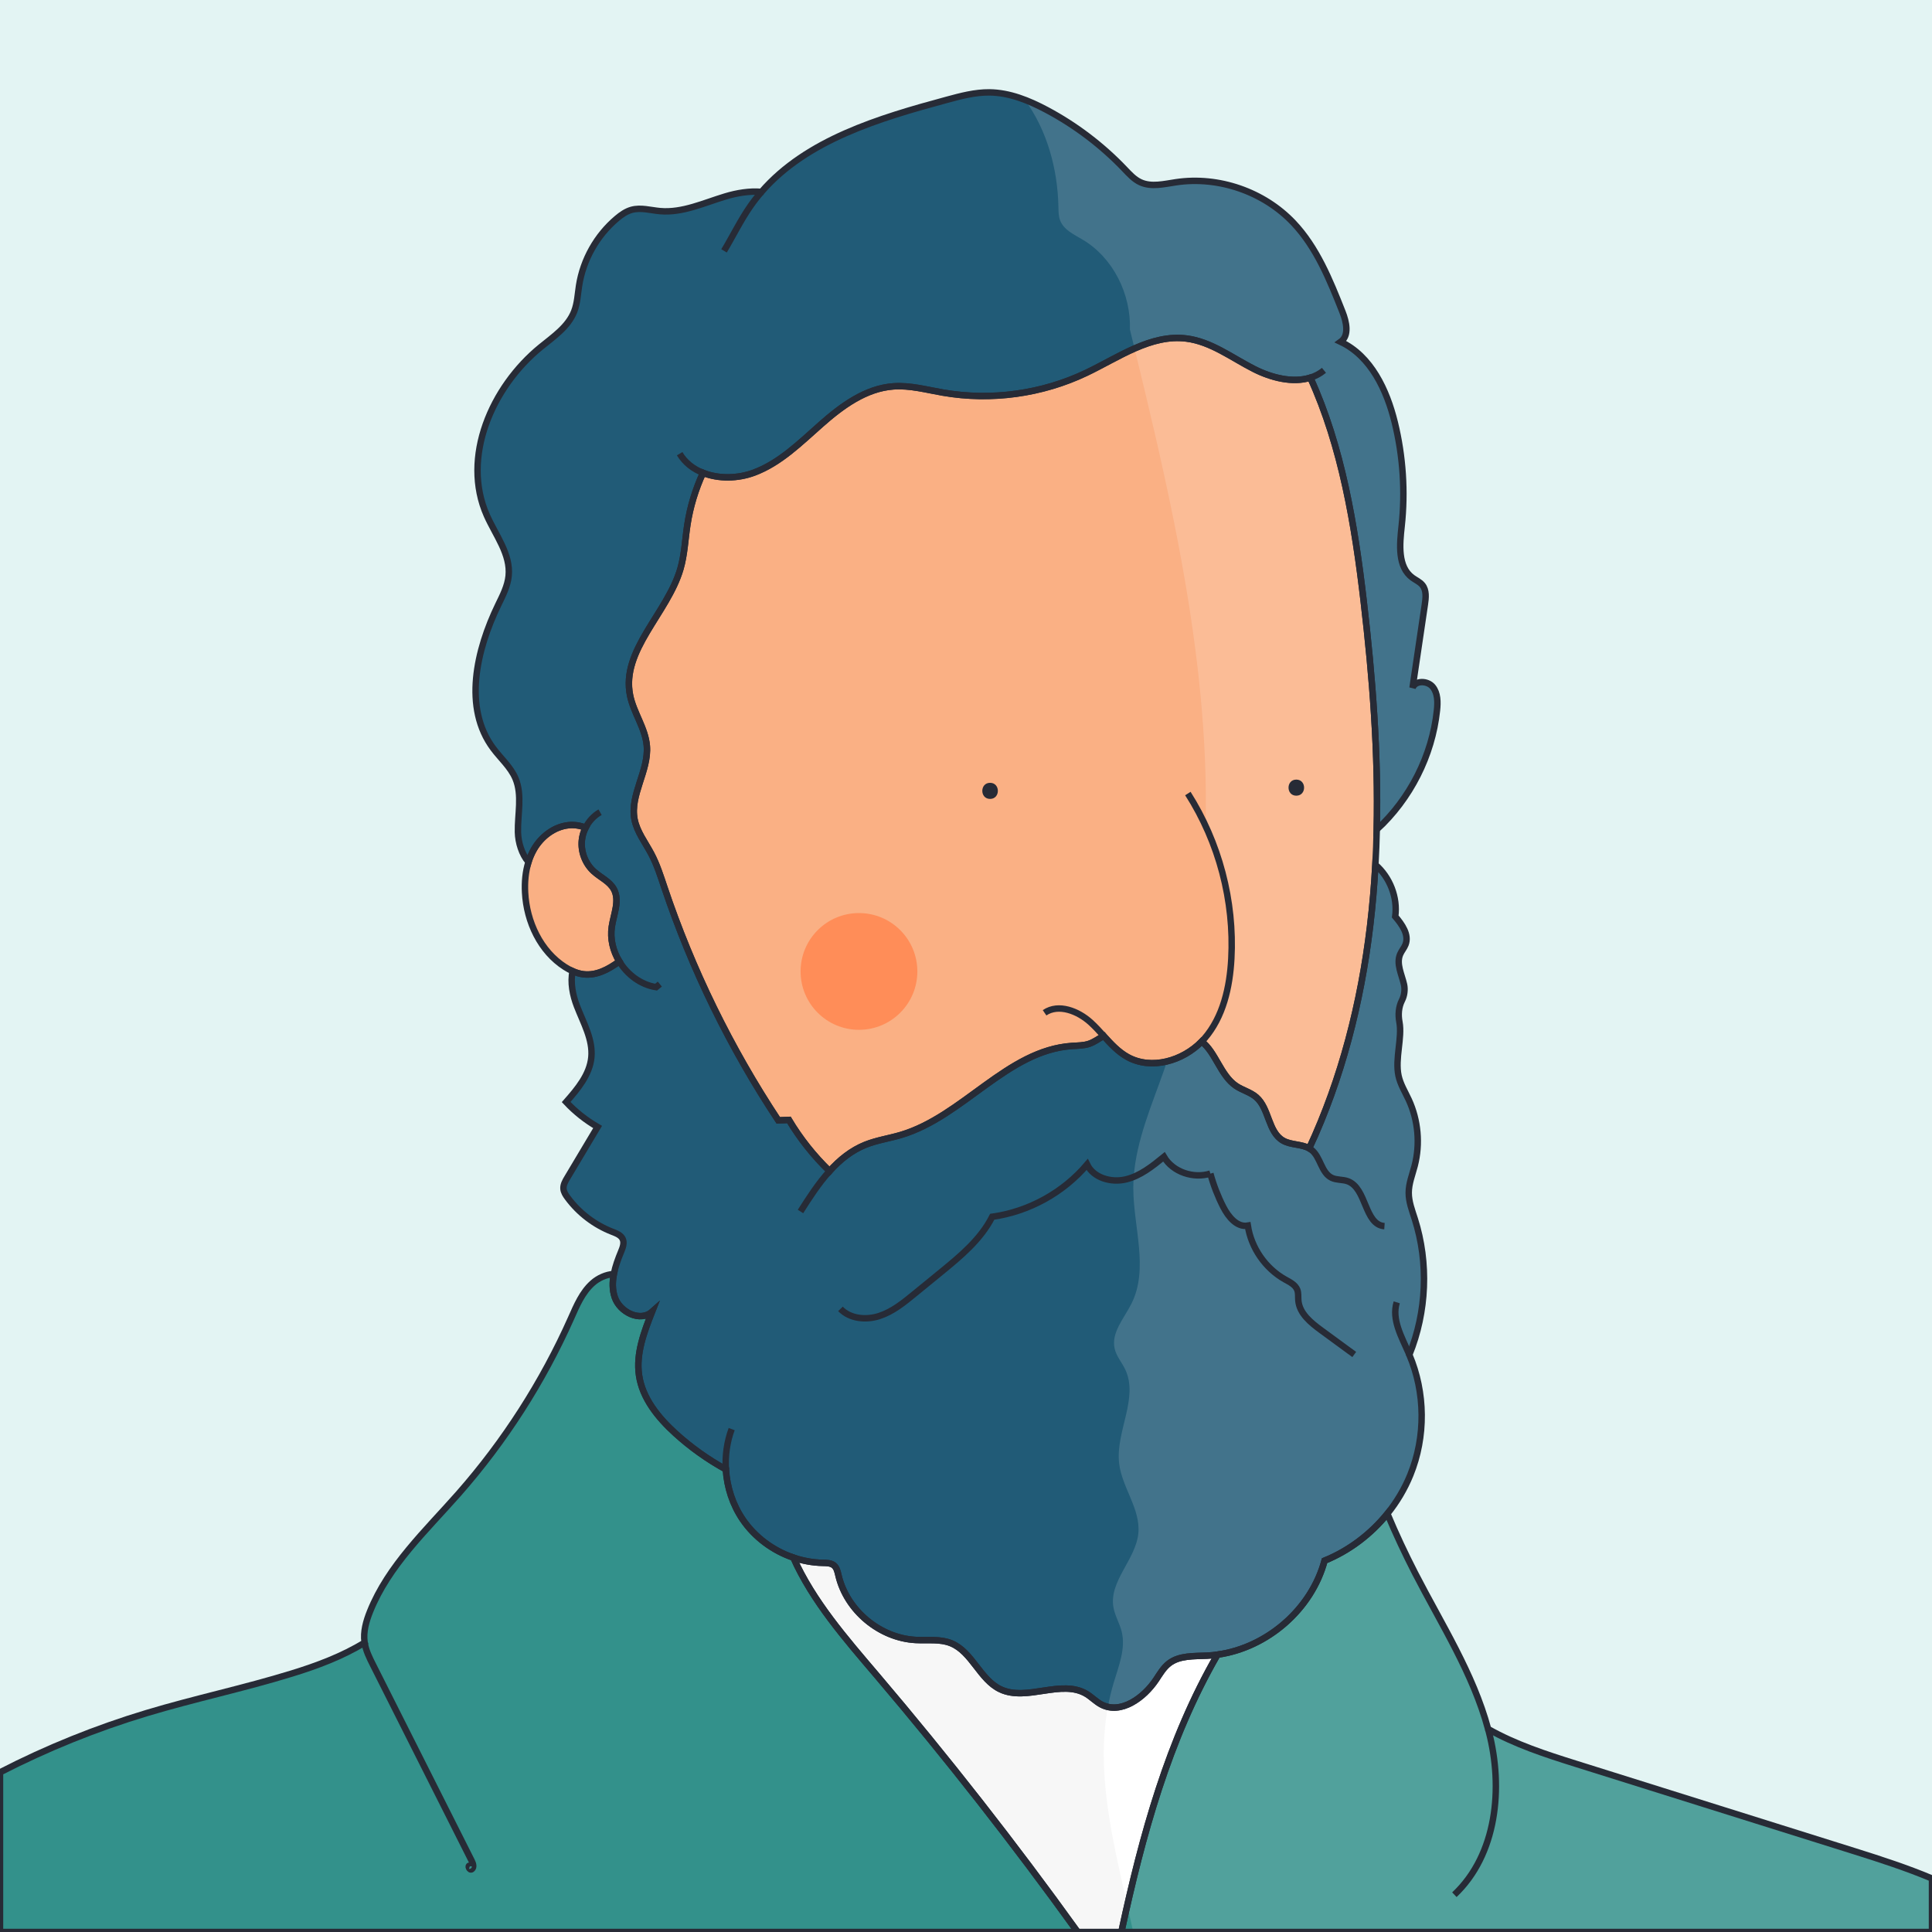 <?xml version="1.0" encoding="utf-8"?>
<!-- Generator: Adobe Illustrator 27.0.1, SVG Export Plug-In . SVG Version: 6.00 Build 0)  -->
<svg version="1.1" id="Capa_1" xmlns="http://www.w3.org/2000/svg" xmlns:xlink="http://www.w3.org/1999/xlink" x="0px" y="0px"
	 viewBox="0 0 600 600" style="enable-background:new 0 0 600 600;" xml:space="preserve">
<style type="text/css">
	.st0{fill:#E3F4F3;}
	.st1{fill:#FAB084;}
	.st2{fill:#33918B;}
	.st3{fill:#215B77;}
	.st4{fill:#FF8D58;}
	.st5{fill:#272B36;}
	.st6{fill:none;}
	.st7{fill:none;stroke:#272B36;stroke-width:2;stroke-miterlimit:10;}
	.st8{fill:#F7F7F7;}
	.st9{opacity:0.15;fill:#FFFFFF;}
	.st10{fill:#FFFFFF;}
</style>
<rect class="st0" width="600" height="600"/>
<path class="st1" d="M190,287.82c0.59-3.92,2.54-8.12,0.67-11.62c-1.33-2.49-4.18-3.68-6.27-5.58c-2.66-2.41-4.07-6.13-3.69-9.69
	c0.14-1.35,0.54-2.67,1.15-3.88c-1.65-0.67-3.46-0.96-5.23-0.78c-4.57,0.46-8.6,3.6-10.86,7.59c-0.69,1.22-1.24,2.51-1.65,3.85
	c-0.94,3.02-1.22,6.28-1.05,9.47c0.47,9.09,4.76,18.28,12.44,23.16c0.74,0.47,1.52,0.9,2.33,1.26c1.07,0.48,2.2,0.83,3.37,0.97
	c4.04,0.48,7.77-1.52,11.13-3.99C190.38,295.37,189.44,291.56,190,287.82z"/>
<path class="st1" d="M427.56,257.65c-0.08,3.63-0.22,7.26-0.42,10.89c-0.35,6.38-0.89,12.75-1.65,19.11
	c-2.83,23.76-8.83,47.36-18.91,68.98c-2.41-1.37-5.64-1-8.1-2.39c-4.69-2.65-4.27-9.97-8.34-13.5c-1.82-1.57-4.3-2.16-6.29-3.51
	c-4.82-3.26-6.33-10.48-10.66-13.77c-5.92,6.05-15.63,8.89-23.01,4.81c-2.91-1.61-5.17-4.07-7.42-6.55
	c-1.51,0.82-2.89,1.89-4.51,2.44c-1.7,0.58-3.54,0.55-5.33,0.67c-20.17,1.36-33.82,21.94-53.21,27.66
	c-3.62,1.07-7.4,1.61-10.91,3.01c-4.38,1.75-8.01,4.69-11.17,8.2c-4.9-4.73-9.16-10.1-12.63-15.9c-1.1,0.04-2.2,0.09-3.3,0.13
	c-14.89-22.51-26.8-46.86-35.35-72.28c-1.2-3.57-2.34-7.18-4.11-10.52c-1.86-3.51-4.42-6.78-5.18-10.66
	c-1.48-7.64,4.45-15.07,3.82-22.82c-0.44-5.49-4.1-10.26-5.2-15.66c-2.87-14.05,11.62-25.54,15.63-39.33
	c1.29-4.45,1.46-9.12,2.16-13.69c0.85-5.56,2.5-10.99,4.86-16.12c4.86,1.93,10.81,1.8,15.81-0.06c8.07-3,14.37-9.31,20.83-15.01
	c6.46-5.71,13.88-11.17,22.47-11.79c5.17-0.38,10.27,1.05,15.38,1.93c14.97,2.6,30.73,0.44,44.45-6.09
	c10.09-4.8,20.11-12.1,31.2-10.7c7.64,0.96,14.05,5.94,20.91,9.43c5.37,2.74,12.04,4.46,17.54,2.73c0,0,0,0,0.01,0
	c9.8,21.44,13.82,45.79,16.58,69.46C426.26,210.28,428.09,234.01,427.56,257.65z"/>
<path class="st2" d="M600,583.39V600H348.25c6.46-30,14.58-59.7,29.85-86.13c15.43-2.17,29.22-14.09,33.26-29.19
	c7.6-3.09,14.34-8.2,19.5-14.57c2.63,6.25,5.51,12.4,8.61,18.43c8.17,15.88,18.03,31.18,22.67,48.41
	c8.38,4.78,17.97,7.9,27.26,10.81c28.89,9.07,57.79,18.13,86.68,27.2C584.03,577.46,592.2,580.11,600,583.39z"/>
<path class="st2" d="M334.68,600H0v-49.59c14.59-7.5,29.85-13.67,45.56-18.4c14.91-4.49,30.19-7.69,45.07-12.28
	c7.8-2.4,15.7-5.35,22.61-9.6c-0.01-0.04-0.01-0.08-0.02-0.12c-0.46-3.24,0.48-6.52,1.7-9.56c5.7-14.23,17.33-25.06,27.47-36.56
	c14.31-16.26,26.14-34.7,34.95-54.49c1.74-3.92,3.46-8.03,6.66-10.89c1.81-1.63,4.25-2.71,6.65-2.87c-0.48,2.45-0.52,4.9,0.28,7.25
	c1.56,4.64,7.9,7.76,11.56,4.51c-2.48,6.31-5.01,12.98-4.03,19.69c1.04,7.18,5.95,13.19,11.32,18.07
	c4.75,4.32,10.02,8.07,15.65,11.17c0.34,5.53,2.11,10.98,5.23,15.56c3.76,5.52,9.41,9.69,15.72,11.84
	c6.09,13.62,16.19,25.15,25.91,36.58C294.15,546.02,314.96,572.61,334.68,600z"/>
<path class="st3" d="M427.56,257.65c0.53-23.64-1.3-47.37-4.05-70.9c-2.76-23.67-6.78-48.02-16.58-69.46c-0.01,0-0.01,0-0.01,0
	c-5.5,1.73-12.17,0.01-17.54-2.73c-6.86-3.49-13.27-8.47-20.91-9.43c-11.09-1.4-21.11,5.9-31.2,10.7
	c-13.72,6.53-29.48,8.69-44.45,6.09c-5.11-0.88-10.21-2.31-15.38-1.93c-8.59,0.62-16.01,6.08-22.47,11.79
	c-6.46,5.7-12.76,12.01-20.83,15.01c-5,1.86-10.95,1.99-15.81,0.06c-2.36,5.13-4.01,10.56-4.86,16.12
	c-0.7,4.57-0.87,9.24-2.16,13.69c-4.01,13.79-18.5,25.28-15.63,39.33c1.1,5.4,4.76,10.17,5.2,15.66c0.63,7.75-5.3,15.18-3.82,22.82
	c0.76,3.88,3.32,7.15,5.18,10.66c1.77,3.34,2.91,6.95,4.11,10.52c8.55,25.42,20.46,49.77,35.35,72.28c1.1-0.04,2.2-0.09,3.3-0.13
	c3.47,5.8,7.73,11.17,12.63,15.9c3.16-3.51,6.79-6.45,11.17-8.2c3.51-1.4,7.29-1.94,10.91-3.01c19.39-5.72,33.04-26.3,53.21-27.66
	c1.79-0.12,3.63-0.09,5.33-0.67c1.62-0.55,3-1.62,4.51-2.44c2.25,2.48,4.51,4.94,7.42,6.55c7.38,4.08,17.09,1.24,23.01-4.81
	c4.33,3.29,5.84,10.51,10.66,13.77c1.99,1.35,4.47,1.94,6.29,3.51c4.07,3.53,3.65,10.85,8.34,13.5c2.46,1.39,5.69,1.02,8.1,2.39
	c10.08-21.62,16.08-45.22,18.91-68.98c0.76-6.36,1.3-12.73,1.65-19.11c4.51,3.92,6.96,10.16,6.16,16.09
	c2.11,2.47,4.37,5.65,3.2,8.69c-0.41,1.08-1.23,1.97-1.68,3.04c-1.26,2.97,0.5,6.25,1.21,9.39c0.35,1.57,0.11,3.47-0.63,4.9
	c-1.06,2.07-1.23,4.48-0.8,6.76c0.92,4.9-1.41,11.37-0.28,16.67c0.57,2.65,2.04,5,3.18,7.46c2.93,6.35,3.59,13.72,1.84,20.49
	c-0.72,2.77-1.84,5.5-1.85,8.37c-0.01,2.8,1.03,5.48,1.88,8.14c4.36,13.68,3.71,28.89-1.69,42.19c5,11.75,5.12,25.48,0.31,37.31
	c-1.77,4.35-4.2,8.42-7.14,12.07c-5.16,6.37-11.9,11.48-19.5,14.57c-4.04,15.1-17.83,27.02-33.26,29.19
	c-1.06,0.15-2.14,0.26-3.22,0.31c-4.09,0.2-8.58-0.1-11.83,2.4c-1.7,1.31-2.8,3.22-3.99,5.01c-3.8,5.72-11,10.96-17.06,7.74
	c-1.64-0.87-2.95-2.27-4.53-3.24c-7.8-4.74-18.55,2.44-26.79-1.47c-6.38-3.03-8.77-11.65-15.31-14.3
	c-3.43-1.39-7.29-0.82-10.99-1.01c-11.16-0.6-21.42-9.17-23.98-20.04c-0.27-1.12-0.51-2.36-1.39-3.1c-0.93-0.79-2.27-0.78-3.49-0.81
	c-3.11-0.06-6.2-0.63-9.14-1.63c-6.31-2.15-11.96-6.32-15.72-11.84c-3.12-4.58-4.89-10.03-5.23-15.56
	c-5.63-3.1-10.9-6.85-15.65-11.17c-5.37-4.88-10.28-10.89-11.32-18.07c-0.98-6.71,1.55-13.38,4.03-19.69
	c-3.66,3.25-10,0.13-11.56-4.51c-0.8-2.35-0.76-4.8-0.28-7.25c0.46-2.37,1.33-4.73,2.26-6.96c0.51-1.24,1.04-2.66,0.49-3.88
	c-0.56-1.24-1.99-1.77-3.25-2.26c-5.5-2.14-10.37-5.86-13.87-10.61c-0.62-0.83-1.21-1.74-1.28-2.77c-0.09-1.21,0.56-2.34,1.18-3.38
	c3.14-5.26,6.28-10.52,9.42-15.78c-3.61-2.09-6.92-4.71-9.77-7.75c3.57-4.06,7.31-8.5,7.83-13.89c0.52-5.52-2.46-10.67-4.46-15.85
	c-1.33-3.41-2.12-7.45-1.36-10.91c1.07,0.48,2.2,0.83,3.37,0.97c4.04,0.48,7.77-1.52,11.13-3.99c-1.96-3.21-2.9-7.02-2.34-10.76
	c0.59-3.92,2.54-8.12,0.67-11.62c-1.33-2.49-4.18-3.68-6.27-5.58c-2.66-2.41-4.07-6.13-3.69-9.69c0.14-1.35,0.54-2.67,1.15-3.88
	c-1.65-0.67-3.46-0.96-5.23-0.78c-4.57,0.46-8.6,3.6-10.86,7.59c-0.69,1.22-1.24,2.51-1.65,3.85c-2.05-2.42-3.19-6.03-3.26-9.28
	c-0.12-5.61,1.41-11.51-0.77-16.68c-1.52-3.58-4.6-6.23-6.92-9.35c-9.36-12.56-5.26-30.5,1.58-44.59c1.39-2.87,2.9-5.78,3.22-8.96
	c0.67-6.72-4.03-12.6-6.77-18.77c-7.98-17.99,1.49-39.86,16.74-52.29c3.98-3.25,8.55-6.32,10.4-11.11c0.98-2.53,1.08-5.3,1.5-7.98
	c1.26-8.05,5.51-15.61,11.76-20.86c1.35-1.14,2.83-2.19,4.54-2.67c2.88-0.8,5.91,0.14,8.88,0.4c6.95,0.6,13.57-2.55,20.25-4.56
	c3.57-1.08,7.53-1.75,11.22-1.42c13.99-16.16,36.55-22.91,57.53-28.58c4.34-1.18,8.76-2.36,13.26-2.32
	c6.25,0.07,12.24,2.5,17.76,5.44c8.98,4.78,17.19,11.01,24.21,18.37c1.48,1.55,2.96,3.2,4.91,4.1c3.4,1.57,7.35,0.55,11.06,0
	c13.22-1.97,27.27,2.89,36.46,12.6c7.28,7.69,11.34,17.8,15.24,27.65c1.24,3.13,2.19,7.36-0.55,9.31
	c9.41,4.44,14.33,14.94,16.8,25.04c2.57,10.52,3.3,21.48,2.13,32.24c-0.62,5.68-1.27,12.58,3.33,15.97
	c1.04,0.76,2.29,1.28,3.11,2.28c1.32,1.62,1.08,3.97,0.77,6.04c-1.27,8.63-2.55,17.27-3.83,25.9c0.86-2.39,4.66-2.29,6.27-0.32
	c1.61,1.97,1.59,4.77,1.32,7.3C444.78,234.67,437.95,248.08,427.56,257.65z"/>
<circle class="st4" cx="266.76" cy="301.69" r="18.13"/>
<g>
	<g>
		<path class="st5" d="M307.48,248.11c3.22,0,3.22-5,0-5C304.26,243.11,304.26,248.11,307.48,248.11L307.48,248.11z"/>
	</g>
</g>
<path class="st6" d="M218.33,146.85c-2.99-1.17-5.57-3.13-7.26-5.95"/>
<path class="st6" d="M411.17,115.01c-1.29,1.06-2.72,1.8-4.24,2.28"/>
<path class="st6" d="M406.58,356.63c0.24,0.13,0.46,0.28,0.68,0.45c2.89,2.24,3.04,7.17,6.36,8.72c1.52,0.71,3.34,0.47,4.93,1.04
	c5.93,2.15,5.13,13.5,11.41,13.95"/>
<path class="st6" d="M248.6,376.24c2.73-4.31,5.61-8.76,9.03-12.54"/>
<path class="st6" d="M359.44,214.84c-2.67,5.13-1.88,11.48,0.41,16.8c2.3,5.32,5.93,9.92,9.05,14.8
	c9.67,15.15,14.46,33.36,13.5,51.3c-0.48,8.86-2.53,18.05-8.32,24.76c-0.28,0.33-0.58,0.65-0.89,0.96"/>
<path class="st6" d="M324.4,314.53c4.35-2.95,10.42-0.55,14.31,2.99c1.43,1.3,2.74,2.75,4.05,4.2"/>
<path class="st6" d="M192.34,298.58c2.5,4.11,6.65,7.24,11.41,7.99c0.39-0.32,0.78-0.63,1.17-0.95"/>
<path class="st6" d="M181.86,257.05c1-1.99,2.57-3.71,4.5-4.82"/>
<path class="st6" d="M433.77,404.45c-1.65,5.33,1.54,10.79,3.77,15.91c0.05,0.12,0.11,0.25,0.15,0.37"/>
<path class="st6" d="M225.43,456.33c-0.26-4.24,0.32-8.53,1.8-12.51"/>
<path class="st6" d="M224.85,77.91c2.79-4.65,5.16-9.57,8.27-14.01c1.06-1.51,2.18-2.95,3.37-4.31"/>
<path class="st6" d="M261.01,406.49c3,3.1,7.96,3.54,12.06,2.21c4.1-1.33,7.54-4.12,10.87-6.85c2.77-2.26,5.54-4.52,8.3-6.78
	c6.09-4.98,12.35-10.17,15.9-17.19c11.36-1.59,22.06-7.48,29.47-16.23c2,4.18,7.49,5.7,12,4.63c4.51-1.07,8.27-4.09,11.86-7.02
	c2.8,4.78,9.21,6.85,14.42,5.21"/>
<path class="st6" d="M375.89,364.47c0.98,3.59,2.33,7.08,4.03,10.4c1.56,3.04,4.24,6.35,7.6,5.76c1.06,6.94,5.46,13.29,11.58,16.72
	c1.47,0.82,3.15,1.62,3.77,3.19c0.41,1.04,0.24,2.21,0.34,3.33c0.33,4.03,3.88,6.91,7.14,9.29c3.41,2.5,6.81,4.99,10.22,7.49"/>
<path class="st6" d="M113.24,510.13c0.37,2.45,1.5,4.73,2.62,6.94c10.21,20.29,20.43,40.57,30.64,60.86
	c0.42,0.82,0.77,1.98,0.04,2.55c-0.73,0.57-1.46-1.33-0.58-1.04"/>
<path class="st6" d="M462.14,536.95c0.08,0.26,0.14,0.51,0.21,0.77c4.57,17.55,2.5,38.25-10.68,50.7"/>
<path class="st8" d="M378.1,513.87C362.83,540.3,354.71,570,348.25,600h-13.57c-19.72-27.39-40.53-53.98-62.39-79.69
	c-9.72-11.43-19.82-22.96-25.91-36.58c2.94,1,6.03,1.57,9.14,1.63c1.22,0.03,2.56,0.02,3.49,0.81c0.88,0.74,1.12,1.98,1.39,3.1
	c2.56,10.87,12.82,19.44,23.98,20.04c3.7,0.19,7.56-0.38,10.99,1.01c6.54,2.65,8.93,11.27,15.31,14.3
	c8.24,3.91,18.99-3.27,26.79,1.47c1.58,0.97,2.89,2.37,4.53,3.24c6.06,3.22,13.26-2.02,17.06-7.74c1.19-1.79,2.29-3.7,3.99-5.01
	c3.25-2.5,7.74-2.2,11.83-2.4C375.96,514.13,377.04,514.02,378.1,513.87z"/>
<path class="st9" d="M600,583.39V600H351.94c-0.6-2.77-1.22-5.53-1.85-8.3v-0.01c6.18-27.15,14.15-53.83,28.01-77.82
	c-1.06,0.15-2.14,0.26-3.22,0.31c-4.09,0.2-8.58-0.1-11.83,2.4c-1.7,1.31-2.8,3.22-3.99,5.01c-2.25,3.38-5.68,6.6-9.37,7.99
	c-0.15,0.06-0.29,0.11-0.44,0.16c-0.2,0.07-0.41,0.13-0.62,0.19c-0.17,0.05-0.34,0.09-0.51,0.13c-0.49,0.11-0.98,0.19-1.48,0.22
	c-0.22,0.02-0.43,0.03-0.65,0.03h-0.04c-0.23,0-0.47-0.01-0.7-0.03c-0.24-0.02-0.48-0.05-0.71-0.09c-0.11-0.01-0.23-0.04-0.34-0.07
	c-0.04,0-0.08-0.01-0.13-0.02c0.46-2.53,1.06-5.04,1.81-7.55c1.55-5.18,3.77-10.56,2.48-15.81c-0.64-2.61-2.13-4.98-2.58-7.63
	c-1.38-8.09,6.97-14.79,7.75-22.96c0.71-7.52-5.08-14.16-5.97-21.66c-1.17-9.85,6.15-20.25,1.89-29.2c-1.04-2.17-2.71-4.06-3.27-6.4
	c-1.19-5,2.94-9.48,5.23-14.08c5.4-10.83,0.58-23.71,0.55-35.81c0-1.18,0.04-2.35,0.13-3.52c0.84-11.49,5.67-22.43,9.5-33.38
	c0.29-0.83,0.57-1.66,0.85-2.49c4.01-0.98,7.84-3.17,10.75-6.15c0.31-0.31,0.61-0.63,0.89-0.96c5.79-6.71,7.84-15.9,8.32-24.76
	c0.75-14.11-2.05-28.38-7.98-41.2c0.31-13.58-0.3-27.2-1.59-40.69c-3.49-36.39-11.83-72.1-20.49-107.63
	c-0.47-1.96-0.95-3.92-1.43-5.88c0.34-10.98-5.17-22.26-14.69-27.92c-2.68-1.59-5.85-3.03-6.98-5.95c-0.52-1.34-0.51-2.82-0.54-4.26
	c-0.23-11.76-3.55-23.85-10.44-33.22c2.33,0.89,4.59,1.97,6.78,3.14c8.98,4.78,17.19,11.01,24.21,18.37c1.48,1.55,2.96,3.2,4.91,4.1
	c3.4,1.57,7.35,0.55,11.06,0c13.22-1.97,27.27,2.89,36.46,12.6c7.28,7.69,11.34,17.8,15.24,27.65c1.24,3.13,2.19,7.36-0.55,9.31
	c9.41,4.44,14.33,14.94,16.8,25.04c2.57,10.52,3.3,21.48,2.13,32.24c-0.62,5.68-1.27,12.58,3.33,15.97
	c1.04,0.76,2.29,1.28,3.11,2.28c1.32,1.62,1.08,3.97,0.77,6.04c-1.27,8.63-2.55,17.27-3.83,25.9c0.86-2.39,4.66-2.29,6.27-0.32
	c1.61,1.97,1.59,4.77,1.32,7.3c-1.49,14.06-8.32,27.47-18.71,37.04c-0.08,3.63-0.22,7.26-0.42,10.89
	c4.51,3.92,6.96,10.16,6.16,16.09c2.11,2.47,4.37,5.65,3.2,8.69c-0.41,1.08-1.23,1.97-1.68,3.04c-1.26,2.97,0.5,6.25,1.21,9.39
	c0.36,1.57,0.11,3.47-0.63,4.9c-1.06,2.07-1.22,4.48-0.79,6.76c0.92,4.9-1.42,11.37-0.28,16.67c0.57,2.65,2.04,5,3.18,7.46
	c2.93,6.35,3.59,13.72,1.84,20.49c-0.72,2.77-1.84,5.5-1.85,8.37c-0.01,2.8,1.03,5.48,1.88,8.14c4.36,13.68,3.71,28.89-1.69,42.19
	c5,11.75,5.12,25.48,0.31,37.31c-1.77,4.35-4.2,8.42-7.14,12.07c2.63,6.25,5.51,12.4,8.61,18.43c8.17,15.88,18.03,31.18,22.67,48.41
	c8.38,4.78,17.97,7.9,27.26,10.81c28.89,9.07,57.79,18.13,86.68,27.2C584.03,577.46,592.2,580.11,600,583.39z"/>
<g>
	<path class="st10" d="M378.1,513.87c-13.86,23.99-21.83,50.67-28.01,77.82c-4.7-20.8-9.72-41.44-6.02-61.59
		c0.05,0.01,0.09,0.02,0.13,0.02c0.11,0.03,0.23,0.06,0.34,0.07c0.23,0.04,0.47,0.07,0.71,0.09c0.23,0.02,0.47,0.03,0.7,0.03h0.04
		c0.22,0,0.43-0.01,0.65-0.03c0.5-0.03,0.99-0.11,1.48-0.22c0.17-0.04,0.34-0.08,0.51-0.13c0.21-0.06,0.42-0.12,0.62-0.19
		c0.15-0.05,0.29-0.1,0.44-0.16c3.69-1.39,7.12-4.61,9.37-7.99c1.19-1.79,2.29-3.7,3.99-5.01c3.25-2.5,7.74-2.2,11.83-2.4
		C375.96,514.13,377.04,514.02,378.1,513.87z"/>
</g>
<path class="st7" d="M190,287.82c0.59-3.92,2.54-8.12,0.67-11.62c-1.33-2.49-4.18-3.68-6.27-5.58c-2.66-2.41-4.07-6.13-3.69-9.69
	c0.14-1.35,0.54-2.67,1.15-3.88c-1.65-0.67-3.46-0.96-5.23-0.78c-4.57,0.46-8.6,3.6-10.86,7.59c-0.69,1.22-1.24,2.51-1.65,3.85
	c-0.94,3.02-1.22,6.28-1.05,9.47c0.47,9.09,4.76,18.28,12.44,23.16c0.74,0.47,1.52,0.9,2.33,1.26c1.07,0.48,2.2,0.83,3.37,0.97
	c4.04,0.48,7.77-1.52,11.13-3.99C190.38,295.37,189.44,291.56,190,287.82z"/>
<path class="st7" d="M427.56,257.65c-0.08,3.63-0.22,7.26-0.42,10.89c-0.35,6.38-0.89,12.75-1.65,19.11
	c-2.83,23.76-8.83,47.36-18.91,68.98c-2.41-1.37-5.64-1-8.1-2.39c-4.69-2.65-4.27-9.97-8.34-13.5c-1.82-1.57-4.3-2.16-6.29-3.51
	c-4.82-3.26-6.33-10.48-10.66-13.77c-5.92,6.05-15.63,8.89-23.01,4.81c-2.91-1.61-5.17-4.07-7.42-6.55
	c-1.51,0.82-2.89,1.89-4.51,2.44c-1.7,0.58-3.54,0.55-5.33,0.67c-20.17,1.36-33.82,21.94-53.21,27.66
	c-3.62,1.07-7.4,1.61-10.91,3.01c-4.38,1.75-8.01,4.69-11.17,8.2c-4.9-4.73-9.16-10.1-12.63-15.9c-1.1,0.04-2.2,0.09-3.3,0.13
	c-14.89-22.51-26.8-46.86-35.35-72.28c-1.2-3.57-2.34-7.18-4.11-10.52c-1.86-3.51-4.42-6.78-5.18-10.66
	c-1.48-7.64,4.45-15.07,3.82-22.82c-0.44-5.49-4.1-10.26-5.2-15.66c-2.87-14.05,11.62-25.54,15.63-39.33
	c1.29-4.45,1.46-9.12,2.16-13.69c0.85-5.56,2.5-10.99,4.86-16.12c4.86,1.93,10.81,1.8,15.81-0.06c8.07-3,14.37-9.31,20.83-15.01
	c6.46-5.71,13.88-11.17,22.47-11.79c5.17-0.38,10.27,1.05,15.38,1.93c14.97,2.6,30.73,0.44,44.45-6.09
	c10.09-4.8,20.11-12.1,31.2-10.7c7.64,0.96,14.05,5.94,20.91,9.43c5.37,2.74,12.04,4.46,17.54,2.73c0,0,0,0,0.01,0
	c9.8,21.44,13.82,45.79,16.58,69.46C426.26,210.28,428.09,234.01,427.56,257.65z"/>
<path class="st7" d="M600,583.39V600H348.25c6.46-30,14.58-59.7,29.85-86.13c15.43-2.17,29.22-14.09,33.26-29.19
	c7.6-3.09,14.34-8.2,19.5-14.57c2.63,6.25,5.51,12.4,8.61,18.43c8.17,15.88,18.03,31.18,22.67,48.41
	c8.38,4.78,17.97,7.9,27.26,10.81c28.89,9.07,57.79,18.13,86.68,27.2C584.03,577.46,592.2,580.11,600,583.39z"/>
<path class="st7" d="M334.68,600H0v-49.59c14.59-7.5,29.85-13.67,45.56-18.4c14.91-4.49,30.19-7.69,45.07-12.28
	c7.8-2.4,15.7-5.35,22.61-9.6c-0.01-0.04-0.01-0.08-0.02-0.12c-0.46-3.24,0.48-6.52,1.7-9.56c5.7-14.23,17.33-25.06,27.47-36.56
	c14.31-16.26,26.14-34.7,34.95-54.49c1.74-3.92,3.46-8.03,6.66-10.89c1.81-1.63,4.25-2.71,6.65-2.87c-0.48,2.45-0.52,4.9,0.28,7.25
	c1.56,4.64,7.9,7.76,11.56,4.51c-2.48,6.31-5.01,12.98-4.03,19.69c1.04,7.18,5.95,13.19,11.32,18.07
	c4.75,4.32,10.02,8.07,15.65,11.17c0.34,5.53,2.11,10.98,5.23,15.56c3.76,5.52,9.41,9.69,15.72,11.84
	c6.09,13.62,16.19,25.15,25.91,36.58C294.15,546.02,314.96,572.61,334.68,600z"/>
<path class="st7" d="M427.56,257.65c0.53-23.64-1.3-47.37-4.05-70.9c-2.76-23.67-6.78-48.02-16.58-69.46c-0.01,0-0.01,0-0.01,0
	c-5.5,1.73-12.17,0.01-17.54-2.73c-6.86-3.49-13.27-8.47-20.91-9.43c-11.09-1.4-21.11,5.9-31.2,10.7
	c-13.72,6.53-29.48,8.69-44.45,6.09c-5.11-0.88-10.21-2.31-15.38-1.93c-8.59,0.62-16.01,6.08-22.47,11.79
	c-6.46,5.7-12.76,12.01-20.83,15.01c-5,1.86-10.95,1.99-15.81,0.06c-2.36,5.13-4.01,10.56-4.86,16.12
	c-0.7,4.57-0.87,9.24-2.16,13.69c-4.01,13.79-18.5,25.28-15.63,39.33c1.1,5.4,4.76,10.17,5.2,15.66c0.63,7.75-5.3,15.18-3.82,22.82
	c0.76,3.88,3.32,7.15,5.18,10.66c1.77,3.34,2.91,6.95,4.11,10.52c8.55,25.42,20.46,49.77,35.35,72.28c1.1-0.04,2.2-0.09,3.3-0.13
	c3.47,5.8,7.73,11.17,12.63,15.9c3.16-3.51,6.79-6.45,11.17-8.2c3.51-1.4,7.29-1.94,10.91-3.01c19.39-5.72,33.04-26.3,53.21-27.66
	c1.79-0.12,3.63-0.09,5.33-0.67c1.62-0.55,3-1.62,4.51-2.44c2.25,2.48,4.51,4.94,7.42,6.55c7.38,4.08,17.09,1.24,23.01-4.81
	c4.33,3.29,5.84,10.51,10.66,13.77c1.99,1.35,4.47,1.94,6.29,3.51c4.07,3.53,3.65,10.85,8.34,13.5c2.46,1.39,5.69,1.02,8.1,2.39
	c10.08-21.62,16.08-45.22,18.91-68.98c0.76-6.36,1.3-12.73,1.65-19.11c4.51,3.92,6.96,10.16,6.16,16.09
	c2.11,2.47,4.37,5.65,3.2,8.69c-0.41,1.08-1.23,1.97-1.68,3.04c-1.26,2.97,0.5,6.25,1.21,9.39c0.35,1.57,0.11,3.47-0.63,4.9
	c-1.06,2.07-1.23,4.48-0.8,6.76c0.92,4.9-1.41,11.37-0.28,16.67c0.57,2.65,2.04,5,3.18,7.46c2.93,6.35,3.59,13.72,1.84,20.49
	c-0.72,2.77-1.84,5.5-1.85,8.37c-0.01,2.8,1.03,5.48,1.88,8.14c4.36,13.68,3.71,28.89-1.69,42.19c5,11.75,5.12,25.48,0.31,37.31
	c-1.77,4.35-4.2,8.42-7.14,12.07c-5.16,6.37-11.9,11.48-19.5,14.57c-4.04,15.1-17.83,27.02-33.26,29.19
	c-1.06,0.15-2.14,0.26-3.22,0.31c-4.09,0.2-8.58-0.1-11.83,2.4c-1.7,1.31-2.8,3.22-3.99,5.01c-3.8,5.72-11,10.96-17.06,7.74
	c-1.64-0.87-2.95-2.27-4.53-3.24c-7.8-4.74-18.55,2.44-26.79-1.47c-6.38-3.03-8.77-11.65-15.31-14.3
	c-3.43-1.39-7.29-0.82-10.99-1.01c-11.16-0.6-21.42-9.17-23.98-20.04c-0.27-1.12-0.51-2.36-1.39-3.1c-0.93-0.79-2.27-0.78-3.49-0.81
	c-3.11-0.06-6.2-0.63-9.14-1.63c-6.31-2.15-11.96-6.32-15.72-11.84c-3.12-4.58-4.89-10.03-5.23-15.56
	c-5.63-3.1-10.9-6.85-15.65-11.17c-5.37-4.88-10.28-10.89-11.32-18.07c-0.98-6.71,1.55-13.38,4.03-19.69
	c-3.66,3.25-10,0.13-11.56-4.51c-0.8-2.35-0.76-4.8-0.28-7.25c0.46-2.37,1.33-4.73,2.26-6.96c0.51-1.24,1.04-2.66,0.49-3.88
	c-0.56-1.24-1.99-1.77-3.25-2.26c-5.5-2.14-10.37-5.86-13.87-10.61c-0.62-0.83-1.21-1.74-1.28-2.77c-0.09-1.21,0.56-2.34,1.18-3.38
	c3.14-5.26,6.28-10.52,9.42-15.78c-3.61-2.09-6.92-4.71-9.77-7.75c3.57-4.06,7.31-8.5,7.83-13.89c0.52-5.52-2.46-10.67-4.46-15.85
	c-1.33-3.41-2.12-7.45-1.36-10.91c1.07,0.48,2.2,0.83,3.37,0.97c4.04,0.48,7.77-1.52,11.13-3.99c-1.96-3.21-2.9-7.02-2.34-10.76
	c0.59-3.92,2.54-8.12,0.67-11.62c-1.33-2.49-4.18-3.68-6.27-5.58c-2.66-2.41-4.07-6.13-3.69-9.69c0.14-1.35,0.54-2.67,1.15-3.88
	c-1.65-0.67-3.46-0.96-5.23-0.78c-4.57,0.46-8.6,3.6-10.86,7.59c-0.69,1.22-1.24,2.51-1.65,3.85c-2.05-2.42-3.19-6.03-3.26-9.28
	c-0.12-5.61,1.41-11.51-0.77-16.68c-1.52-3.58-4.6-6.23-6.92-9.35c-9.36-12.56-5.26-30.5,1.58-44.59c1.39-2.87,2.9-5.78,3.22-8.96
	c0.67-6.72-4.03-12.6-6.77-18.77c-7.98-17.99,1.49-39.86,16.74-52.29c3.98-3.25,8.55-6.32,10.4-11.11c0.98-2.53,1.08-5.3,1.5-7.98
	c1.26-8.05,5.51-15.61,11.76-20.86c1.35-1.14,2.83-2.19,4.54-2.67c2.88-0.8,5.91,0.14,8.88,0.4c6.95,0.6,13.57-2.55,20.25-4.56
	c3.57-1.08,7.53-1.75,11.22-1.42c13.99-16.16,36.55-22.91,57.53-28.58c4.34-1.18,8.76-2.36,13.26-2.32
	c6.25,0.07,12.24,2.5,17.76,5.44c8.98,4.78,17.19,11.01,24.21,18.37c1.48,1.55,2.96,3.2,4.91,4.1c3.4,1.57,7.35,0.55,11.06,0
	c13.22-1.97,27.27,2.89,36.46,12.6c7.28,7.69,11.34,17.8,15.24,27.65c1.24,3.13,2.19,7.36-0.55,9.31
	c9.41,4.44,14.33,14.94,16.8,25.04c2.57,10.52,3.3,21.48,2.13,32.24c-0.62,5.68-1.27,12.58,3.33,15.97
	c1.04,0.76,2.29,1.28,3.11,2.28c1.32,1.62,1.08,3.97,0.77,6.04c-1.27,8.63-2.55,17.27-3.83,25.9c0.86-2.39,4.66-2.29,6.27-0.32
	c1.61,1.97,1.59,4.77,1.32,7.3C444.78,234.67,437.95,248.08,427.56,257.65z"/>
<path class="st7" d="M218.33,146.85c-2.99-1.17-5.57-3.13-7.26-5.95"/>
<path class="st7" d="M411.17,115.01c-1.29,1.06-2.72,1.8-4.24,2.28"/>
<path class="st7" d="M406.58,356.63c0.24,0.13,0.46,0.28,0.68,0.45c2.89,2.24,3.04,7.17,6.36,8.72c1.52,0.71,3.34,0.47,4.93,1.04
	c5.93,2.15,5.13,13.5,11.41,13.95"/>
<path class="st7" d="M248.6,376.24c2.73-4.31,5.61-8.76,9.03-12.54"/>
<path class="st7" d="M368.9,246.44c9.67,15.15,14.46,33.36,13.5,51.3c-0.48,8.86-2.53,18.05-8.32,24.76
	c-0.28,0.33-0.58,0.65-0.89,0.96"/>
<path class="st7" d="M324.4,314.53c4.35-2.95,10.42-0.55,14.31,2.99c1.43,1.3,2.74,2.75,4.05,4.2"/>
<path class="st7" d="M192.34,298.58c2.5,4.11,6.65,7.24,11.41,7.99c0.39-0.32,0.78-0.63,1.17-0.95"/>
<path class="st7" d="M181.86,257.05c1-1.99,2.57-3.71,4.5-4.82"/>
<path class="st7" d="M433.77,404.45c-1.65,5.33,1.54,10.79,3.77,15.91c0.05,0.12,0.11,0.25,0.15,0.37"/>
<path class="st7" d="M225.43,456.33c-0.26-4.24,0.32-8.53,1.8-12.51"/>
<path class="st7" d="M224.85,77.91c2.79-4.65,5.16-9.57,8.27-14.01c1.06-1.51,2.18-2.95,3.37-4.31"/>
<path class="st7" d="M261.01,406.49c3,3.1,7.96,3.54,12.06,2.21c4.1-1.33,7.54-4.12,10.87-6.85c2.77-2.26,5.54-4.52,8.3-6.78
	c6.09-4.98,12.35-10.17,15.9-17.19c11.36-1.59,22.06-7.48,29.47-16.23c2,4.18,7.49,5.7,12,4.63c4.51-1.07,8.27-4.09,11.86-7.02
	c2.8,4.78,9.21,6.85,14.42,5.21"/>
<path class="st7" d="M375.89,364.47c0.98,3.59,2.33,7.08,4.03,10.4c1.56,3.04,4.24,6.35,7.6,5.76c1.06,6.94,5.46,13.29,11.58,16.72
	c1.47,0.82,3.15,1.62,3.77,3.19c0.41,1.04,0.24,2.21,0.34,3.33c0.33,4.03,3.88,6.91,7.14,9.29c3.41,2.5,6.81,4.99,10.22,7.49"/>
<path class="st7" d="M113.24,510.13c0.37,2.45,1.5,4.73,2.62,6.94c10.21,20.29,20.43,40.57,30.64,60.86
	c0.42,0.82,0.77,1.98,0.04,2.55c-0.73,0.57-1.46-1.33-0.58-1.04"/>
<path class="st7" d="M462.14,536.95c0.08,0.26,0.14,0.51,0.21,0.77c4.57,17.55,2.5,38.25-10.68,50.7"/>
<path class="st7" d="M378.1,513.87C362.83,540.3,354.71,570,348.25,600h-13.57c-19.72-27.39-40.53-53.98-62.39-79.69
	c-9.72-11.43-19.82-22.96-25.91-36.58c2.94,1,6.03,1.57,9.14,1.63c1.22,0.03,2.56,0.02,3.49,0.81c0.88,0.74,1.12,1.98,1.39,3.1
	c2.56,10.87,12.82,19.44,23.98,20.04c3.7,0.19,7.56-0.38,10.99,1.01c6.54,2.65,8.93,11.27,15.31,14.3
	c8.24,3.91,18.99-3.27,26.79,1.47c1.58,0.97,2.89,2.37,4.53,3.24c6.06,3.22,13.26-2.02,17.06-7.74c1.19-1.79,2.29-3.7,3.99-5.01
	c3.25-2.5,7.74-2.2,11.83-2.4C375.96,514.13,377.04,514.02,378.1,513.87z"/>
<g>
	<g>
		<path class="st5" d="M402.58,247.11c3.22,0,3.22-5,0-5C399.36,242.11,399.36,247.11,402.58,247.11L402.58,247.11z"/>
	</g>
</g>
</svg>
